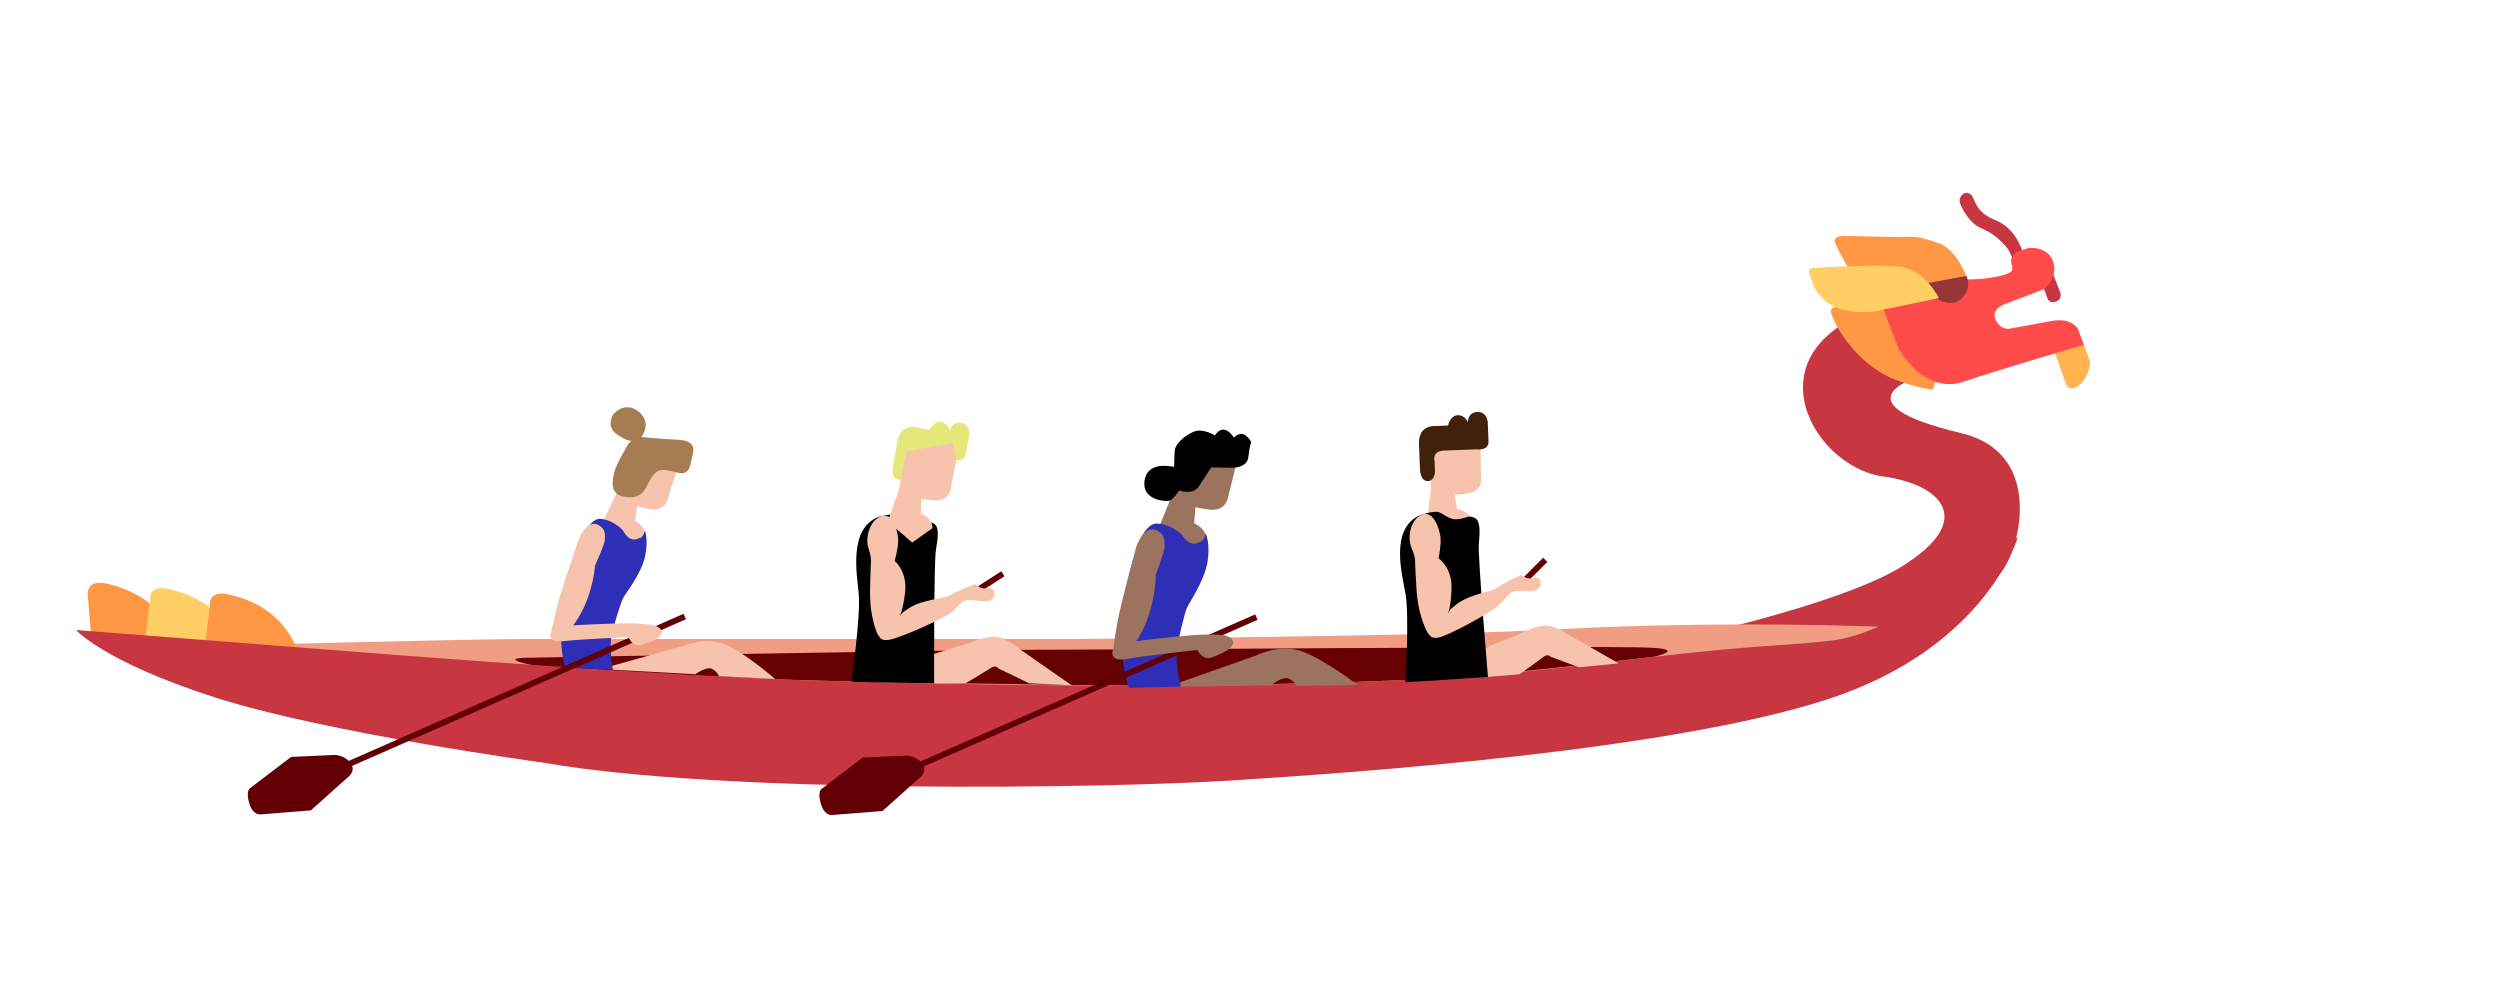 <svg id="eeZ1SGT3sha1" xmlns="http://www.w3.org/2000/svg" xmlns:xlink="http://www.w3.org/1999/xlink" viewBox="0 0 1000 400" shape-rendering="geometricPrecision" text-rendering="geometricPrecision">
<style><![CDATA[
#eeZ1SGT3sha2_to {animation: eeZ1SGT3sha2_to__to 5714.286ms linear infinite normal forwards}@keyframes eeZ1SGT3sha2_to__to { 0% {transform: translate(433.237px,201.583px);animation-timing-function: cubic-bezier(0.42,0,1,1)} 50% {transform: translate(563.237px,201.583px);animation-timing-function: cubic-bezier(0.42,0,0.58,1)} 100% {transform: translate(433.237px,201.583px)}} #eeZ1SGT3sha24_tr {animation: eeZ1SGT3sha24_tr__tr 5714.286ms linear infinite normal forwards}@keyframes eeZ1SGT3sha24_tr__tr { 0% {transform: translate(15.57px,77.76px) rotate(0deg)} 12.5% {transform: translate(15.57px,77.76px) rotate(-30.289deg)} 25% {transform: translate(15.57px,77.76px) rotate(0deg)} 37.5% {transform: translate(15.57px,77.76px) rotate(-30.289deg)} 50% {transform: translate(15.57px,77.76px) rotate(0deg)} 100% {transform: translate(15.57px,77.76px) rotate(0deg)}} #eeZ1SGT3sha33_tr {animation: eeZ1SGT3sha33_tr__tr 5714.286ms linear infinite normal forwards}@keyframes eeZ1SGT3sha33_tr__tr { 0% {transform: translate(343.05px,77.76px) rotate(0deg)} 12.5% {transform: translate(343.05px,77.76px) rotate(-43.579deg)} 25% {transform: translate(343.05px,77.76px) rotate(0deg)} 37.5% {transform: translate(343.05px,77.76px) rotate(-43.579deg)} 50% {transform: translate(343.05px,77.76px) rotate(0deg)} 100% {transform: translate(343.05px,77.76px) rotate(0deg)}} #eeZ1SGT3sha40_tr {animation: eeZ1SGT3sha40_tr__tr 5714.286ms linear infinite normal forwards}@keyframes eeZ1SGT3sha40_tr__tr { 0% {transform: translate(187.83px,77.76px) rotate(0deg)} 12.5% {transform: translate(187.83px,77.76px) rotate(-19.245deg)} 25% {transform: translate(187.83px,77.76px) rotate(0deg)} 37.5% {transform: translate(187.83px,77.76px) rotate(-19.245deg)} 50% {transform: translate(187.83px,77.76px) rotate(0deg)} 100% {transform: translate(187.83px,77.76px) rotate(0deg)}} #eeZ1SGT3sha49_tr {animation: eeZ1SGT3sha49_tr__tr 5714.286ms linear infinite normal forwards}@keyframes eeZ1SGT3sha49_tr__tr { 0% {transform: translate(493.079px,70.16px) rotate(0deg)} 12.5% {transform: translate(493.079px,70.16px) rotate(-19.182deg)} 25% {transform: translate(493.079px,70.16px) rotate(0deg)} 37.5% {transform: translate(493.079px,70.16px) rotate(-19.182deg)} 50% {transform: translate(493.079px,70.16px) rotate(0deg)} 100% {transform: translate(493.079px,70.16px) rotate(0deg)}}
]]></style>
<g id="eeZ1SGT3sha2_to" transform="translate(433.237,201.583)"><g transform="scale(0.696,0.696) translate(-634.594,-626.275)"><g transform="translate(55.839 447.47)"><path d="M954.88,248.42c0,0,65.39-15.99,93.27-32.99c46.63-28.44,21.19-48.34-9.1-52.32-43.22-5.69-81.9-78.48,7.96-100.09l38.65-4.08-7.93,47.31-20.86.27c0,0-45.13,14.51,26.54,31.58c47.77,11.37,34.12,65.97,22.89,80.05-14.85,18.62-78.49,53.97-78.49,53.97l-72.93-23.69v-.01Z" fill="#c83741" stroke-width="0"/><path d="M54.03,260.93c0,0,170.62-4.55,207.01-4.55h311.69c0,0,199.02-1.14,282.05-5.69s182.36-2.27,202.08,0L805.87,300.74L449.85,323.49L170.04,292.78L54.02,260.93h.01Z" fill="#f19d83" stroke-width="0"/><path d="M8.53,252.97L6.75,231.29c0,0-1.34-9.54,11.03-6.66s30.19,9.87,39.1,31.27l-.44,8.76-47.92-11.7.01.01Z" fill="#ff9745" stroke-width="0"/><path d="M38.71,265.16l3.73-30.76c0,0-1.34-9.54,11.03-6.66c12.37,2.89,30.19,9.87,39.1,31.27l-.44,8.76-53.42-2.61Z" fill="#ffcf65" stroke-width="0"/><path d="M73.13,268.22l3.73-30.76c0,0-1.34-9.54,11.03-6.66c12.37,2.89,30.19,9.87,39.1,31.27l-.44,8.76-53.42-2.61Z" fill="#ff9745" stroke-width="0"/><path d="M259.34,267.19c0,0-16.47,0,1.43,3.98c17.91,3.98,128.58,7.37,146.04,8.52s187.85,3.59,206.16,3.51s141-.85,196.81-6.16c55.81-5.3,97.14-10.44,97.14-10.44s17.45-3.91,0-5.07-134.19.02-152.03,0c-17.83-.02-178.21,1.11-212.34,1.11s-283.22,4.55-283.22,4.55h.01Z" fill="#660001" stroke-width="0"/><path d="M182.56,265.48c0,0,161.52,12.51,241.14,14.79c79.62,2.27,301.1,7.96,429.22-7.39c128.12-15.36,111.06-10.81,154.28-15.36s79.62-46.63,79.62-46.63l29.08-12.78c0,0-18.27,63.39-109.27,92.97-91,29.57-270.71,42.09-342.37,46.63s-292.32,7.96-395.83-10.24c0,0-125.12-17.06-188.81-37.54C15.92,269.46,0,251.26,0,251.26l182.56,14.22Z" fill="#c83741" stroke-width="0"/><path d="M1113.38,40.59c0,0-.46-5.84-5.03-10.62s-7.4-7.02-13.57-9.68-10.51-10.23-11.93-14.06s2.07-5.83,2.07-5.83s3.5-2,5.59,2.99s4.43,9.07,12.43,12.23c8,3.15,11.68,9.56,13.01,11.89c1.34,2.33,4.08,9.27,4.08,9.27l-6.64,3.81h-.01Z" fill="#c83741" stroke-width="0"/><path d="M1135.93,88.04l7.53,21.23c0,0,1.2,4.8,6.02,2.39s8.01-9.39,8.03-14.57l-5.27-14.24-16.3,5.18-.01.01Z" fill="#ffb44f" stroke-width="0"/><path d="M1086.19,51.92l.91-2.17c0,0-5.6-16.81-16.36-20.71s-14.67-3.98-19.16-3.72c-4.5.26-36.74-.62-36.74-.62s-5.08.59-3.99,3.84s7.1,13.73,7.1,13.73l-5.3,23.17c0,0-5.41,0-3.99,3.84s4.01,9.69,9.77,17.04s14.69,16.17,26.69,20.9s22,5.97,22,5.97l19.07-61.25v-.02Z" fill="#ff9745" stroke-width="0"/><path d="M1135.41,44.6l4.93,12.65c0,0,1.42,3.83-2.41,5.25s-4.92-1.83-4.92-1.83l-3.93-10.91l6.32-5.17.01.01Z" fill="#c83741" stroke-width="0"/><path d="M1036.48,61.07l10.95,28.56c0,0,14.45,26.55,37.18,18.94s69.26-21.28,69.26-21.28l-3.3-8.91c0,0-3.25-6.92-15.16-4.74s-23.82,4.36-23.82,4.36-5.33,1.51-8.42-5.24s6.98-9.42,6.98-9.42l20.31-7.77c0,0,8.6-5.54,5.99-15.35s-14.27-8.55-14.27-8.55l-6.49,2.17c0,0-4.08,2.34-3.57,5.92.5,3.58,2.09,5-2.32,6.75-4.41,1.76-14.24,3.52-24.49,3.2s-48.84,11.35-48.84,11.35l.01.01Z" fill="#ff4c4b" stroke-width="0"/><path d="M1063.04,52.03l23.32-4.26c0,0,2.59,4.89-.16,9.56s-5.9,7.26-13.24,5.27c-7.33-1.99-9.93-10.57-9.93-10.57h.01Z" fill="#963737" stroke-width="0"/><path d="M1070.59,60.48c0,0-8.19-16.98-23.6-18.21s-47.48.9-47.48.9-4.83-.33-3.41,3.5s2.62,6.81,2.62,6.81s4.07,10.26,15.98,13.49c11.92,3.23,21.99.55,21.99.55l33.89-7.04h.01Z" fill="#ffcf65" stroke-width="0"/></g><g transform="translate(334.526 570.676)"><g><path d="M23.21,67.58l8.67-17.91L65.41,26.93l1.03,9.74-5.17,16.3c0,0-1.66,7.56-10.73,5.56s-6.72-1.85-6.72-1.85l-1.27,8.63c0,0,6.82,3.41,5.69,9.1L35.73,81.23L23.22,67.58h-.01Z" fill="#f7c3ac" stroke-width="0"/><path d="M38.71,21.06c0,0-7.11,11.91-8.11,16.44-1,4.54-2.66,12.09,4.9,13.76s11.25-.7,14.09-6.41s5.35-9.92,11.4-8.59l7.56,1.66c0,0,4.54,1,5.87-5.05l1.66-7.56c0,0,1.33-6.05-8.07-6.53s-21.83-1.63-21.83-1.63s6.53-8.07-1.54-14.6-14.6,1.54-14.6,1.54-4.69,6.89,2.21,11.58s8.74,3.51,8.74,3.51-.5-.11-2.26,1.88h-.02Z" fill="#a67c52" stroke-width="0"/><path d="M2.42,149.75c0,0-8.78-26.43,7.14-68.52c0,0,5.69-18.2,13.65-17.06s12.51,6.82,12.51,6.82s3.45,7.43,9.12,4.28c0,0,2.25.27,3.39-4.28c0,0,2.27,5.26,0,15.14s-11.37,21.25-12.51,23.53-5.69,15.92-6.82,22.75.88,18.44.88,18.44L2.42,149.74v.01Z" fill="#2e2eb7" stroke-width="0"/><path d="M29.43,148.61l41.55-11.64c0,0,12.48-5.39,23.87-.42s28.25,19.66,28.25,19.66L90.89,154.6c0,0-2.27-4.55-5.69-4.55s-7.96,3.41-7.96,3.41l-47.46-2.6-.34-2.25h-.01Z" fill="#f7c3ac" stroke-width="0"/><g id="eeZ1SGT3sha24_tr" transform="translate(15.57,77.76) rotate(0)"><g transform="translate(-195.57,-10.76)"><rect width="214.93" height="3.41" rx="0" ry="0" transform="matrix(.915-.402 0.402 0.915 53.797 138.12)" fill="#620005" stroke-width="0"/><path d="M199.49,24.22c0,0,5.69-12.51,5.69-14.79s1.14-6.82-4.55-9.1c-5.69-2.27-10.24,7.96-10.24,7.96s-10.24,29.57-12.51,38.67-3.41,14.79-3.41,14.79-3.41,6.82,6.82,5.69s37.54-2.27,37.54-2.27s2.27,5.69,6.82,4.55s9.1-3.41,9.1-3.41s7.96-4.55-1.14-7.96c0,0-5.69-1.14-15.92-1.14s-30.71,1.14-30.71,1.14s5.54-6.63,9.02-17.53c3.49-10.9,3.49-16.59,3.49-16.59v-.01Z" fill="#f7c3ac" stroke-width="0"/><path d="M49.92,132.84L24.9,133.98L1.01,152.18c0,0-2.27,1.93,0,8.93s6.82,5.86,6.82,5.86l28.44-2.27l21.61-19.34c0,0,4.55-3.41,1.14-7.96s-9.1-4.55-9.1-4.55v-.01Z" fill="#620005" stroke-width="0"/></g></g></g><g><path d="M343.06,70.58l8.13-20.08l34.78-27.12l1.82,10.5-4.44,18.08c0,0-1.26,8.33-11.26,6.82s-7.44-1.53-7.44-1.53l-.76,9.46c0,0,7.66,3.21,6.84,9.47l-13.1,8.32-14.58-13.92h.01Z" fill="#9b735e" stroke-width="0"/><path d="M326.41,161.33c0,0-11.45-28.08,2.81-74.94c0,0,4.86-20.18,13.59-19.52s14.08,6.51,14.08,6.51s4.29,7.82,10.22,3.99c0,0,2.47.13,3.37-4.9c0,0,2.85,5.55,1.09,16.45s-10.82,23.91-11.89,26.46-5.03,17.71-5.77,25.2s2.29,19.97,2.29,19.97l-29.8.77.01.01Z" fill="#2e2eb7" stroke-width="0"/><path d="M355.68,158.14l44.29-15.64c0,0,13.16-6.75,25.9-2.18c12.73,4.57,32.11,19.31,32.11,19.31l-35.11.58c0,0-2.8-4.78-6.51-4.53s-8.4,4.28-8.4,4.28l-51.74.6-.54-2.42Z" fill="#9b735e" stroke-width="0"/><path d="M348.82,33.83c0,0-12.27-2.12-13.5,8.78s11.94,11.65,14.2,11.16s5.82-5.97,5.82-5.97s7.78,3.1,11.33-2.4s7.02-10.82,7.02-10.82l9.61.17c0,0,10.9,1.23,11.72-6.04s1.71-8.64,1.71-8.64-4.19-8.57-10.01-2.6c0,0-5.56-9.46-10.9-1.23c0,0-6.86-4.45-12.27-2.12s-10.35,6.93-10.76,10.57-.34,9.53-.34,9.53l-3.63-.41v.02Z" stroke-width="0"/><g id="eeZ1SGT3sha33_tr" transform="translate(343.05,77.76) rotate(0)"><g transform="translate(-522.05,-10.76)"><rect width="214.93" height="3.41" rx="0" ry="0" transform="matrix(.915-.402 0.402 0.915 381.315 138.462)" fill="#620005" stroke-width="0"/><path d="M377.44,132.2l-25.02,1.14-23.89,18.2c0,0-2.27,1.93,0,8.93s6.82,5.86,6.82,5.86l28.44-2.27l21.61-19.34c0,0,4.55-3.41,1.14-7.96s-9.1-4.55-9.1-4.55v-.01Z" transform="translate(0 1)" fill="#620005" stroke-width="0"/><path d="M520.79,29.43c0,0,5.27-14,5.11-16.47s.74-7.5-5.6-9.56-10.54,9.39-10.54,9.39-8.98,32.86-10.8,42.91c-1.81,10.05-2.64,16.31-2.64,16.31s-3.21,7.66,7.82,5.68c11.04-1.98,40.61-5.18,40.61-5.18s2.88,6.01,7.74,4.45s9.64-4.36,9.64-4.36s8.32-5.52-1.81-8.57c0,0-6.26-.82-17.38-.08s-33.28,3.45-33.28,3.45s5.54-7.61,8.54-19.7s2.59-18.27,2.59-18.27Z" fill="#9b735e" stroke-width="0"/></g></g></g><g><path d="M202.35,145.5l34.69-10.77c0,0,6.26-2.88,11.94-2.88s12.51,5.69,12.51,5.69l32.07,22.31-24.52-1.21-17.79-8.59c0,0-1.14-2.27-4.55,0s-14.12,8.59-14.12,8.59h-18.14l-12.1-13.14h.01Z" fill="#f7c3ac" stroke-width="0"/><path d="M166.96,157.77c0,0,5.36-38.11,4.17-50.5s-5.74-37.41,11.32-44.24c0,0,7.96-2.27,11.37-1.14c3.41,1.14,5.49,5.38,11.28,4.96c5.79-.41,5.61-1.86,9.11,0s2.37,8.69,1.23,15.51-.98,76.27-.98,76.27-40.23-.53-47.49-.87l-.01.01Z" stroke-width="0"/><g id="eeZ1SGT3sha40_tr" transform="translate(187.83,77.76) rotate(0)"><g transform="translate(-187.83,-77.76)"><rect width="15.92" height="3.41" rx="0" ry="0" transform="matrix(.841-.541 0.541 0.841 239.663 102.892)" fill="#620005" stroke-width="0"/><path d="M191.76,88.31c0,0,2.06-7.08,2.06-11.63s-2.55-15.86-9.23-14.18-10.1,11.91-7.83,18.73s1.14,7.96,1.14,13.65-1.14,15.92,1.14,26.16s3.97,10.81,3.97,10.81.58,2.84,6.27,1.71c5.69-1.14,29.57-11.37,35.26-15.92s5.69-6.82,10.24-6.82s10.46,2.02,13.19-.7.46-7.26-2.95-6.13-6.82-2.27-6.82-2.27-10.81,3.98-14.22,6.26-18.2,2.27-26.16,9.1c0,0-1.14,0-3.41,3.41c0,0,2.27-3.41,3.41-14.79s-6.04-17.38-6.04-17.38l-.02-.01Z" fill="#f7c3ac" stroke-width="0"/></g></g><path d="M193.32,19.87l-2.61,14.68c0,0-1.14,6.42,3.08,7.17s5.22-4.88,5.22-4.88l1.01-5.69c0,0-.42-5.81,6.61-4.56s18.28,3.25,18.28,3.25s6.78,2.65,7.78-2.97l1.89-10.64c0,0,1.11-6.24-4.52-7.24s-6.62,4.63-6.62,4.63-.66-4.47-4.88-5.22-6.62,4.63-6.62,4.63l-7.03-1.25c0,0-9.59-3.15-11.59,8.1v-.01Z" fill="#e6e779" stroke-width="0"/><path d="M187.83,65.62l6.58-18.78l3.96-21.34l26.76-5.07l2.13,9.56-3.28,16.78c0,0-.79,7.7-10.03,6.75s-6.89-1.08-6.89-1.08l-.28,8.72c0,0,7.17,2.61,6.69,8.39l-11.65,8.21-13.99-12.14Z" fill="#f7c3ac" stroke-width="0"/></g><g><path d="M497.51,67.07l2.42-19.75-.68-21.7l25.07-10.66l4.12,8.88.37,17.09c0,0,.87,7.69-8.36,8.73s-6.96.42-6.96.42l1.59,8.58c0,0,7.56,1.02,8.32,6.77l-9.64,10.5-16.25-8.87v.01Z" fill="#f7c3ac" stroke-width="0"/><path d="M519.62,142.88l33.7-13.57c0,0,6-3.38,11.67-3.85c5.67-.46,12.93,4.65,12.93,4.65l29.93,17.09-22.75,2.27-16.36-6.06c0,0-1.32-2.17-4.53.37s-13.37,9.72-13.37,9.72l-18.08,1.48-13.13-12.11-.01.01Z" fill="#f7c3ac" stroke-width="0"/><path d="M485.35,158.01c0,0,2.23-38.42.03-50.67s-8.78-36.82,7.66-45.01c0,0,7.75-2.92,11.24-2.06s5.91,4.91,11.64,4.02c5.73-.88,5.43-2.31,9.08-.74s3.07,8.46,2.49,15.36c-.58,6.89,5.26,76.09,5.26,76.09s-40.14,2.76-47.4,3.02v-.01Z" stroke-width="0"/><g id="eeZ1SGT3sha49_tr" transform="translate(493.079,70.16) rotate(0)"><g transform="translate(-493.079,-70.16)"><rect width="15.92" height="3.41" rx="0" ry="0" transform="matrix(.707-.707 0.707 0.707 553.209 97.77)" fill="#620005" stroke-width="0"/><path d="M504.39,86.76c0,0,1.48-7.22,1.1-11.76s-3.83-15.6-10.36-13.38-9.09,12.7-6.27,19.31s1.78,7.84,2.25,13.51.17,15.96,3.27,25.98s4.84,10.45,4.84,10.45.81,2.79,6.39,1.19s28.54-13.75,33.84-18.75s5.11-7.27,9.64-7.64s10.59,1.15,13.09-1.77-.14-7.28-3.45-5.86-6.99-1.71-6.99-1.71-10.44,4.85-13.66,7.4c-3.21,2.55-17.95,3.76-25.33,11.21c0,0-1.13.09-3.12,3.68c0,0,1.99-3.59,2.19-15.02s-7.44-16.82-7.44-16.82l.01-.02Z" fill="#f7c3ac" stroke-width="0"/></g></g><path d="M493.11,21.2l.58,14.89c0,0,.26,6.51,4.54,6.35c4.28-.17,4.06-5.88,4.06-5.88l-.23-5.77c0,0-1.65-5.59,5.49-5.87s18.55-.73,18.55-.73s7.19,1.15,6.97-4.56-.42-10.8-.42-10.8-.25-6.33-5.96-6.11-5.49,5.93-5.49,5.93-1.6-4.23-5.88-4.06-5.49,5.93-5.49,5.93l-7.14.28c0,0-10.05-1.04-9.6,10.38l.02.02Z" fill="#42210b" stroke-width="0"/></g></g></g></g></svg>
